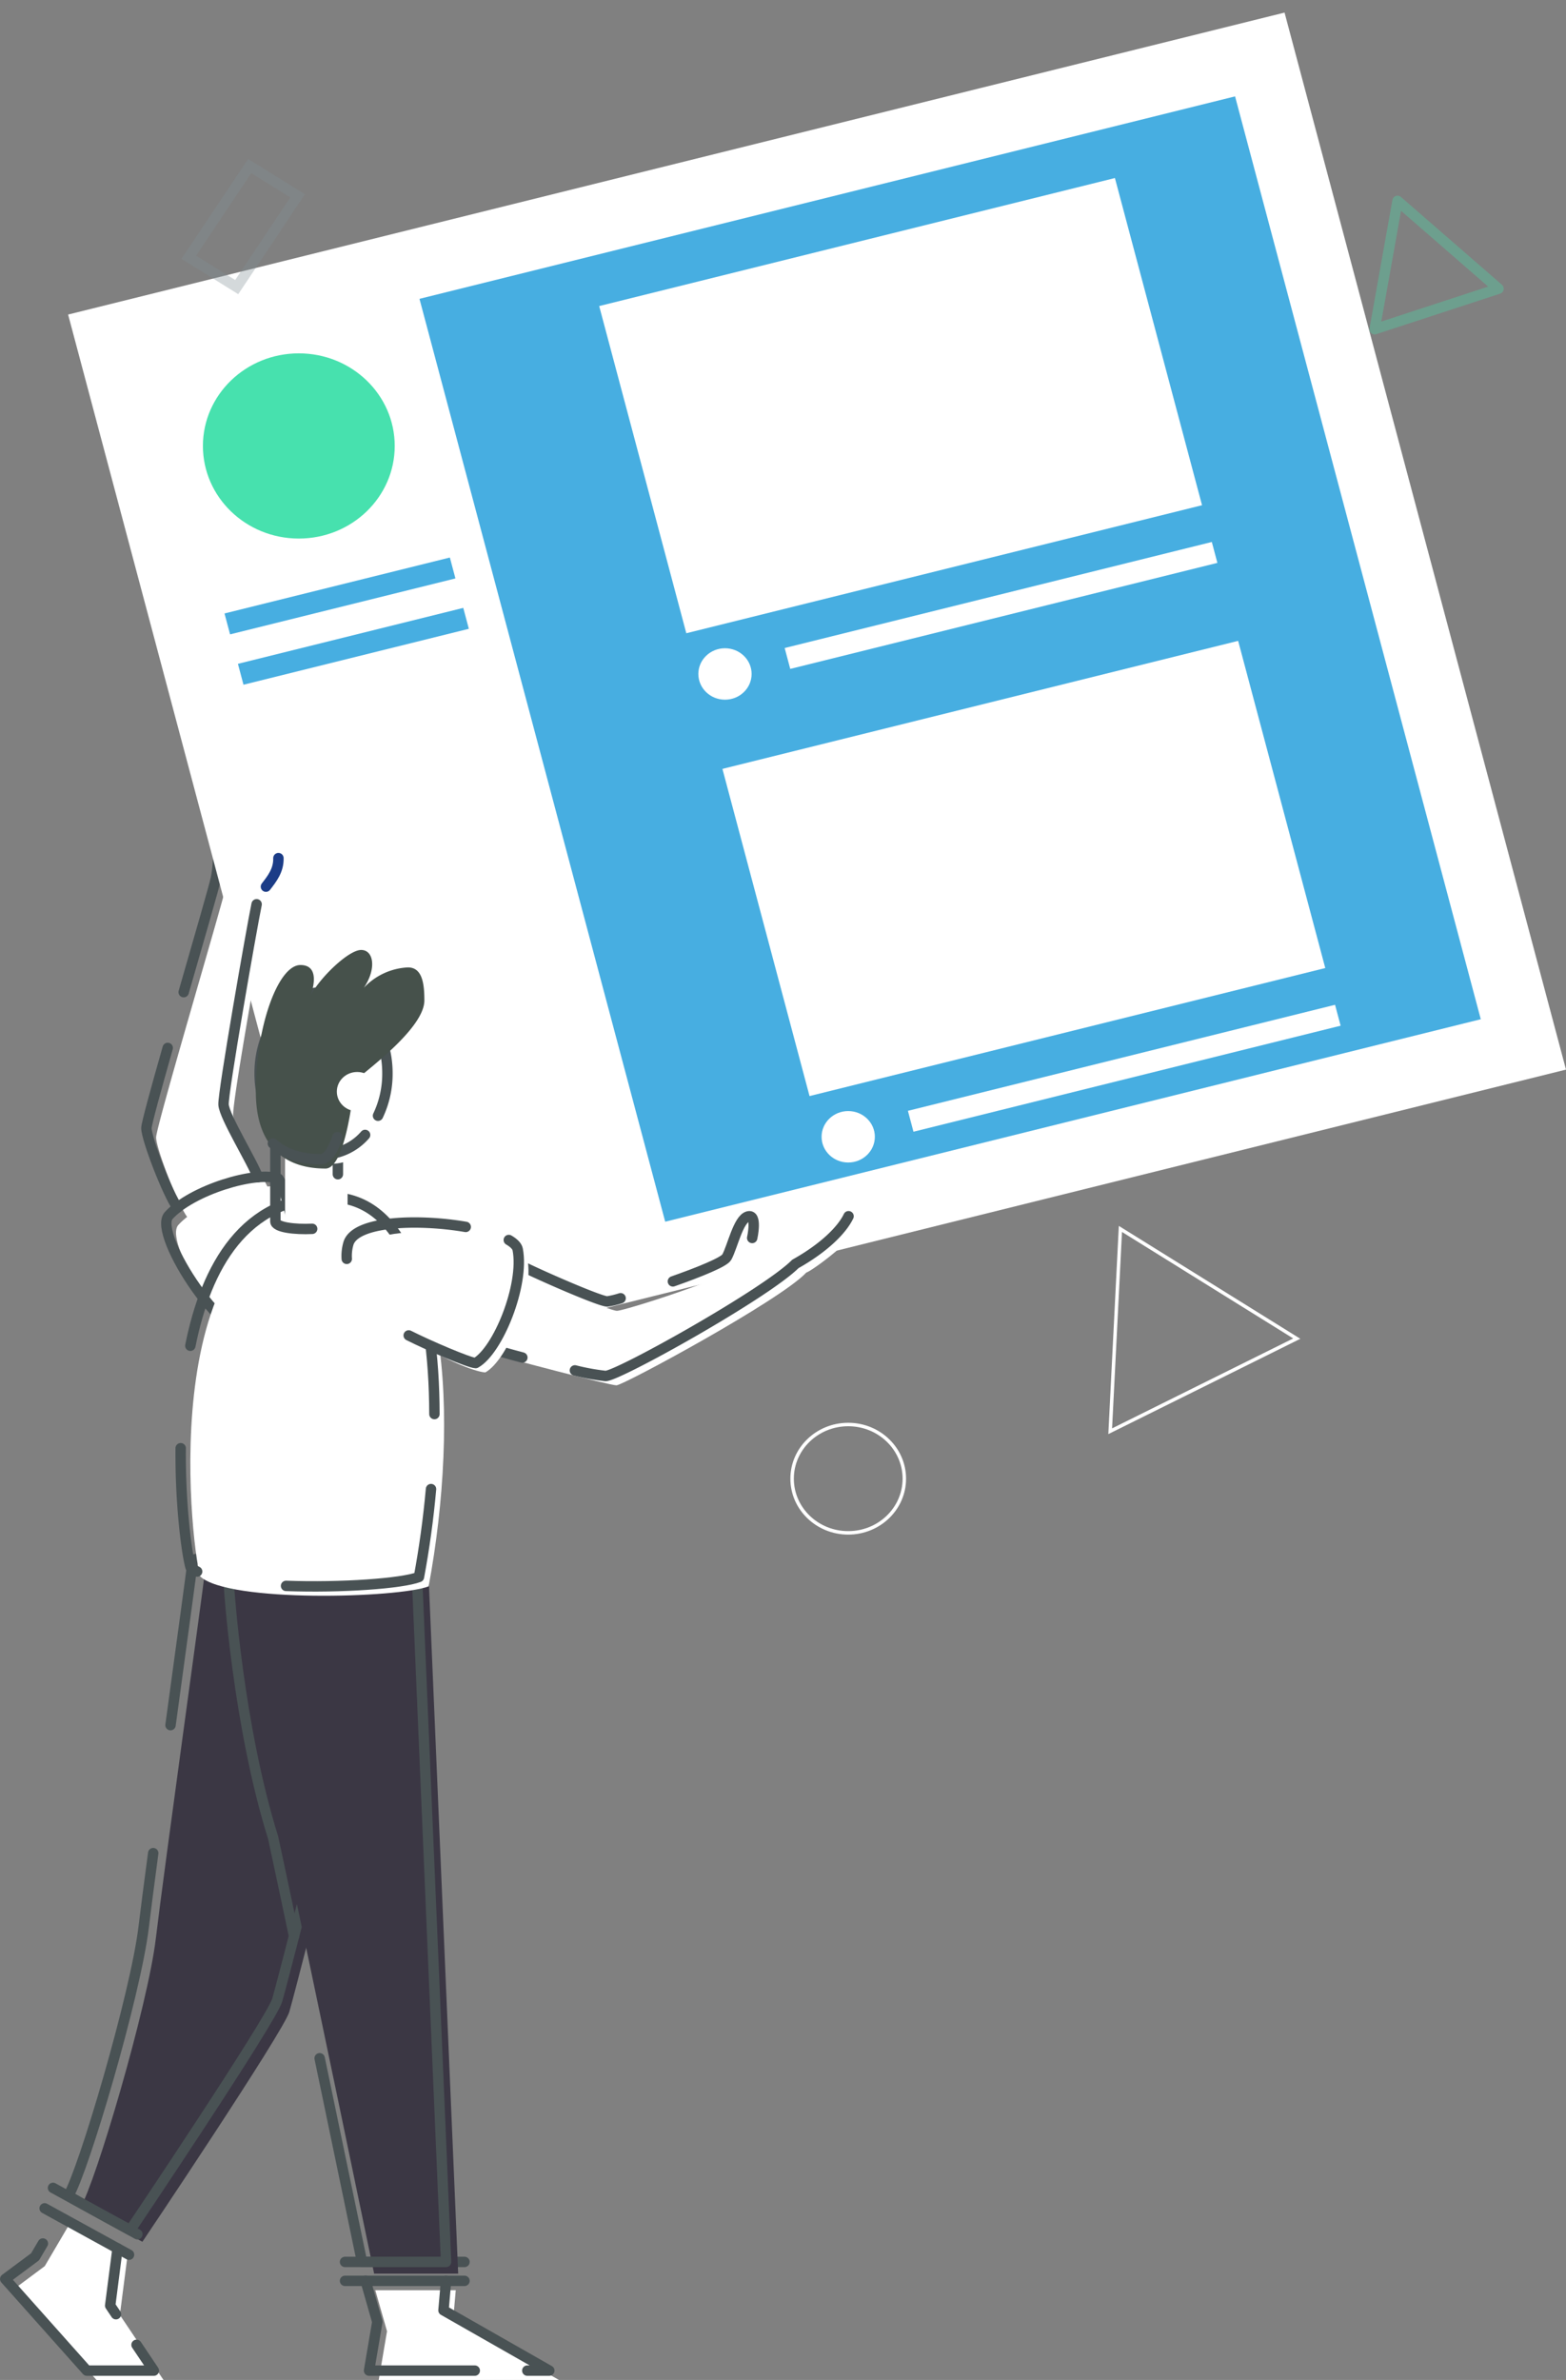 <svg xmlns="http://www.w3.org/2000/svg" width="451.441" height="685.82" viewBox="0 0 451.441 685.82">
  <rect x="0" y="0" width="451.441" height="685.82" fill="#808080" stroke="none"/>
  <g id="Group_525" data-name="Group 525" transform="translate(2153.692 -266.969)">
    <path id="Path_718" data-name="Path 718" d="M358.589,790.072c-.594,5.589-11.832,86.189-14.155,105.722s-17.418,70.484-21.73,77.529c4.5,2.721,17.859,9.893,17.859,9.893s40.7-60.523,42.358-66.287,8.737-33.623,8.737-33.623l-9.732-98.629Z" transform="translate(-2453.202 -70.249)" fill="#3b3744"/>
    <path id="Path_720" data-name="Path 720" d="M362.884,581.84c-2.738-3.721-8.949-19.743-8.949-22.9s18.886-66.592,20.043-71.986,1.156-20.647,0-25.669c.506-1.87,1.837-2.478,2.187-1.329.914.714,6.114,3.723,6.114,3.723s12.17,16.189,9.453,19.831a59.109,59.109,0,0,0-5.821,9.22c-.654,4.08-10.254,56.644-9.751,60.012s10.153,20.366,10.4,21.58C384.452,575.336,364.11,583.1,362.884,581.84Z" transform="translate(-2462.624 35.8)" fill="#fff"/>
    <path id="Path_721" data-name="Path 721" d="M365.317,515.77c4.476-15.545,8.769-30.337,9.3-32.821,1.156-5.394,1.156-20.647,0-25.669.506-1.87,1.837-2.478,2.187-1.329" transform="translate(-2466.058 37.104)" fill="none" stroke="#495254" stroke-linecap="round" stroke-linejoin="round" stroke-width="3"/>
    <path id="Path_722" data-name="Path 722" d="M358.884,614.822c-2.738-3.721-8.949-19.743-8.949-22.9,0-1.2,2.709-11.043,6.139-23.1" transform="translate(-2461.417 0.122)" fill="none" stroke="#495254" stroke-linecap="round" stroke-linejoin="round" stroke-width="3"/>
    <path id="Path_1487" data-name="Path 1487" d="M0,0,341.291,2.872l2.563,295.2L2.563,295.2Z" transform="translate(-2121.777 364.867) rotate(-14.418)" fill="#47aee1" stroke="#fff" stroke-width="20"/>
    <path id="Path_1488" data-name="Path 1488" d="M0,0,89.054.75l2.563,295.2L2.563,295.2Z" transform="translate(-2121.777 364.867) rotate(-14.418)" fill="#fff"/>
    <ellipse id="Ellipse_22" data-name="Ellipse 22" cx="27.646" cy="26.684" rx="27.646" ry="26.684" transform="translate(-2095.195 368.793)" fill="#47e1ae"/>
    <path id="Path_1489" data-name="Path 1489" d="M0,0,66.931.563,66.985,6.8.054,6.233Z" transform="translate(-2088.971 443.747) rotate(-14.418)" fill="#47aee1"/>
    <path id="Path_1490" data-name="Path 1490" d="M0,0,66.931.563,66.985,6.8.054,6.233Z" transform="translate(-2085.105 458.259) rotate(-14.418)" fill="#47aee1"/>
    <ellipse id="Ellipse_23" data-name="Ellipse 23" cx="7.678" cy="7.411" rx="7.678" ry="7.411" transform="translate(-1952.375 453.771)" fill="#fff"/>
    <path id="Path_1491" data-name="Path 1491" d="M0,0,126.865,1.068l.054,6.233L.054,6.233Z" transform="translate(-1927.488 453.701) rotate(-14.418)" fill="#fff"/>
    <path id="Path_1492" data-name="Path 1492" d="M0,0,153.175,1.289l.847,97.567L.847,97.567Z" transform="translate(-1980.96 355.164) rotate(-14.418)" fill="#fff"/>
    <ellipse id="Ellipse_24" data-name="Ellipse 24" cx="7.678" cy="7.411" rx="7.678" ry="7.411" transform="translate(-1916.849 587.139)" fill="#fff"/>
    <path id="Path_1493" data-name="Path 1493" d="M0,0,126.865,1.068l.054,6.233L.054,6.233Z" transform="translate(-1891.963 587.069) rotate(-14.418)" fill="#fff"/>
    <path id="Path_1494" data-name="Path 1494" d="M0,0,153.175,1.289l.847,97.567L.847,97.567Z" transform="translate(-1945.435 488.532) rotate(-14.418)" fill="#fff"/>
    <path id="Path_723" data-name="Path 723" d="M311.124,1072.306,304.247,1084l-8.608,6.406,23.53,26.4h19.312L325.9,1098.071l2.122-16.485" transform="translate(-2445.038 -164.014)" fill="#fff"/>
    <path id="Path_724" data-name="Path 724" d="M444.414,1099.947l3.382,11.823-2.384,14.044h51.956l-30.5-17.377.743-8.49" transform="translate(-2489.92 -173.025)" fill="#fff"/>
    <path id="Path_725" data-name="Path 725" d="M342.171,869.595c-1.22,9.158-2.21,16.758-2.738,21.2-2.323,19.534-17.418,70.484-21.73,77.529,4.5,2.722,17.859,9.893,17.859,9.893s40.7-60.523,42.358-66.287,8.737-33.623,8.737-33.623l-9.733-98.63-23.336,5.4c-.3,2.795-3.256,24.342-6.429,47.632" transform="translate(-2451.694 -68.618)" fill="none" stroke="#495254" stroke-linecap="round" stroke-linejoin="round" stroke-width="3"/>
    <line id="Line_15" data-name="Line 15" x2="34.436" transform="translate(-2054.228 918.773)" fill="none" stroke="#495254" stroke-linecap="round" stroke-linejoin="round" stroke-width="3"/>
    <line id="Line_16" data-name="Line 16" x2="34.436" transform="translate(-2054.228 924.226)" fill="none" stroke="#495254" stroke-linecap="round" stroke-linejoin="round" stroke-width="3"/>
    <path id="Path_726" data-name="Path 726" d="M496.732,1121.814h6.337l-30.5-17.377.742-8.49" transform="translate(-2498.413 -171.721)" fill="none" stroke="#495254" stroke-linecap="round" stroke-linejoin="round" stroke-width="3"/>
    <path id="Path_727" data-name="Path 727" d="M440.414,1095.947l3.382,11.823-2.384,14.044h30.473" transform="translate(-2488.713 -171.721)" fill="none" stroke="#495254" stroke-linecap="round" stroke-linejoin="round" stroke-width="3"/>
    <line id="Line_17" data-name="Line 17" x2="24.327" y2="13.357" transform="translate(-2138.412 897.439)" fill="none" stroke="#495254" stroke-linecap="round" stroke-linejoin="round" stroke-width="3"/>
    <line id="Line_18" data-name="Line 18" x2="24.327" y2="13.357" transform="translate(-2140.825 903.334)" fill="none" stroke="#495254" stroke-linecap="round" stroke-linejoin="round" stroke-width="3"/>
    <path id="Path_728" data-name="Path 728" d="M336.642,1101.038l-1.665-2.479,2.122-16.485" transform="translate(-2456.906 -167.199)" fill="none" stroke="#495254" stroke-linecap="round" stroke-linejoin="round" stroke-width="3"/>
    <path id="Path_729" data-name="Path 729" d="M302.5,1079.984l-2.248,3.823-8.608,6.405,23.53,26.4h19.312l-4.987-7.426" transform="translate(-2443.832 -166.517)" fill="none" stroke="#495254" stroke-linecap="round" stroke-linejoin="round" stroke-width="3"/>
    <path id="Path_730" data-name="Path 730" d="M388.833,796.03c0,3.4,2.9,43.432,12.846,75.145,6.568,30.294,25.631,122.287,25.631,122.287h24.232l-8.723-205.5Z" transform="translate(-2473.153 -71.318)" fill="#3b3744"/>
    <path id="Path_731" data-name="Path 731" d="M410.1,929.772c6.345,30.381,12.211,58.689,12.211,58.689h24.232l-8.723-205.5-53.985,8.072c0,3.4,2.9,43.432,12.846,75.145,1.492,6.882,3.629,16.949,6.041,28.4" transform="translate(-2471.644 -69.688)" fill="none" stroke="#495254" stroke-linecap="round" stroke-linejoin="round" stroke-width="3"/>
    <path id="Path_732" data-name="Path 732" d="M503.666,658.372c5.6,2.863,23.364,10.62,25.506,10.62s32.8-9.774,34.445-12.761,3.3-10.941,6.1-11.736,1.226,6.2,1.226,6.2c1.659-.526,27.9-7.124,27.78-6.992.677,3.628-13.5,13.907-14.982,14.273-7.3,7.9-52.738,32.476-54.716,32.486s-32.672-8.07-34.607-8.776C494.8,678.953,501.007,660.322,503.666,658.372Z" transform="translate(-2505.004 -24.293)" fill="#fff"/>
    <path id="Path_733" data-name="Path 733" d="M399.272,495.9c1.749-2.264,3.694-4.707,3.6-8.218" transform="translate(-2476.302 26.569)" fill="none" stroke="#1b3c87" stroke-linecap="round" stroke-linejoin="round" stroke-width="3"/>
    <path id="Path_734" data-name="Path 734" d="M391.668,586.046c-1.415-4.1-9.686-17.418-9.9-20.908-.207-3.35,8.042-50.468,9.538-57.732" transform="translate(-2471.02 20.14)" fill="none" stroke="#495254" stroke-linecap="round" stroke-linejoin="round" stroke-width="3"/>
    <path id="Path_735" data-name="Path 735" d="M389.508,673.91c-9.654,4.02-31.43-29.464-26.69-34.8,6.621-7.344,25.265-13,31.657-10.622C397.7,632.745,405.937,667.071,389.508,673.91Z" transform="translate(-2465.103 -19.153)" fill="#fff"/>
    <path id="Path_736" data-name="Path 736" d="M385.508,669.91c-9.654,4.02-31.43-29.464-26.69-34.8,6.621-7.345,25.265-13,31.657-10.622C393.7,628.745,401.937,663.071,385.508,669.91Z" transform="translate(-2463.897 -17.849)" fill="none" stroke="#495254" stroke-linecap="round" stroke-linejoin="round" stroke-width="3"/>
    <path id="Path_737" data-name="Path 737" d="M526.817,685.21a64.906,64.906,0,0,0,8.842,1.609c3.626,0,46.146-23.7,54.717-32.292,8.24-4.613,13.43-9.772,15.327-13.742" transform="translate(-2514.779 -23.341)" fill="none" stroke="#495254" stroke-linecap="round" stroke-linejoin="round" stroke-width="3"/>
    <path id="Path_738" data-name="Path 738" d="M491.933,697.248c1.509.553,5.011,1.551,9.213,2.658" transform="translate(-2504.255 -41.747)" fill="none" stroke="#495254" stroke-linecap="round" stroke-linejoin="round" stroke-width="3"/>
    <path id="Path_739" data-name="Path 739" d="M567.27,659.559c7.6-2.679,14.759-5.574,15.532-6.975,1.648-2.987,3.3-10.94,6.1-11.736s1.226,6.2,1.226,6.2" transform="translate(-2526.982 -23.341)" fill="none" stroke="#495254" stroke-linecap="round" stroke-linejoin="round" stroke-width="3"/>
    <path id="Path_740" data-name="Path 740" d="M503.662,661.466c5.6,2.863,23.364,10.62,25.506,10.62a25.52,25.52,0,0,0,3.838-.923" transform="translate(-2507.793 -30.083)" fill="none" stroke="#495254" stroke-linecap="round" stroke-linejoin="round" stroke-width="3"/>
    <path id="Path_741" data-name="Path 741" d="M411.015,636.66c32.184,0,34.659,61.648,25.747,109.436-8.665,3.346-57.683,4.779-65.853-2.867C367.938,732.716,357.376,636.664,411.015,636.66Z" transform="translate(-2466.888 -21.996)" fill="#fff"/>
    <path id="Path_742" data-name="Path 742" d="M368.066,675.457c4.555-22.766,15.662-42.8,40.155-42.8,22.041,0,30.149,28.913,30.207,62.488" transform="translate(-2466.887 -20.692)" fill="none" stroke="#495254" stroke-linecap="round" stroke-linejoin="round" stroke-width="3"/>
    <path id="Path_743" data-name="Path 743" d="M368.818,775.5a8.419,8.419,0,0,1-1.909-1.287c-1.03-3.647-2.975-17.589-2.835-34.244" transform="translate(-2465.68 -55.673)" fill="none" stroke="#495254" stroke-linecap="round" stroke-linejoin="round" stroke-width="3"/>
    <path id="Path_744" data-name="Path 744" d="M449.368,757.441c-.767,8.6-1.957,17.168-3.48,25.333-4.858,1.876-22.4,3.15-38.309,2.561" transform="translate(-2478.808 -61.37)" fill="none" stroke="#495254" stroke-linecap="round" stroke-linejoin="round" stroke-width="3"/>
    <path id="Path_745" data-name="Path 745" d="M437.093,653.556c3.012-10.5,47.326-5.726,48.811,1.682,1.98,10.275-5.694,29.151-12.131,32.735C467.832,687.734,431.968,671.433,437.093,653.556Z" transform="translate(-2487.56 -25.52)" fill="#fff"/>
    <path id="Path_746" data-name="Path 746" d="M487.061,650.944c1.459.847,2.377,1.767,2.571,2.73,1.98,10.275-5.694,29.151-12.131,32.735-1.9-.076-13.608-5.091-19.293-7.968" transform="translate(-2494.081 -26.652)" fill="none" stroke="#495254" stroke-linecap="round" stroke-linejoin="round" stroke-width="3"/>
    <path id="Path_747" data-name="Path 747" d="M432.622,653.94a12.766,12.766,0,0,1,.471-4.384c1.9-6.617,20.179-7.169,33.825-4.822" transform="translate(-2486.354 -24.216)" fill="none" stroke="#495254" stroke-linecap="round" stroke-linejoin="round" stroke-width="3"/>
    <path id="Path_748" data-name="Path 748" d="M425.187,635.06c0,2.74-18.019,3.091-18.019,0V610.391h18.019Z" transform="translate(-2478.683 -13.432)" fill="#fff"/>
    <path id="Path_749" data-name="Path 749" d="M428.971,631.218v7.936" transform="translate(-2485.261 -20.222)" fill="none"/>
    <path id="Path_750" data-name="Path 750" d="M413.776,633.2c-4.969.241-10.608-.411-10.608-2.14V606.391h18.019v11.076" transform="translate(-2477.477 -12.128)" fill="none" stroke="#495254" stroke-linecap="round" stroke-linejoin="round" stroke-width="3"/>
    <ellipse id="Ellipse_25" data-name="Ellipse 25" cx="18.424" cy="23.384" rx="18.424" ry="23.384" transform="translate(-2076.757 555.57)" fill="#fff"/>
    <path id="Path_751" data-name="Path 751" d="M427.072,586.127a16.283,16.283,0,0,1-11.986,5.625c-10.175,0-18.424-10.47-18.424-23.385s8.249-23.384,18.424-23.384,18.423,10.469,18.423,23.384a28.108,28.108,0,0,1-2.714,12.224" transform="translate(-2475.514 7.89)" fill="none" stroke="#495254" stroke-linecap="round" stroke-linejoin="round" stroke-width="3"/>
    <path id="Path_752" data-name="Path 752" d="M395.1,567.732c0-18.625,6.407-36.449,12.856-36.449s2.9,8.836,2.9,8.836c2.683-5.179,10.969-13.177,14.6-13.177s4.5,5.408.789,10.892a18.649,18.649,0,0,1,12.705-5.865c4.183,0,4.735,4.8,4.735,9.521,0,8.354-18.151,21.175-20.2,23.383-.158,2.743-2.526,25.06-8.286,25.06S395.1,588.567,395.1,567.732Z" transform="translate(-2475.042 13.772)" fill="#46514b"/>
    <path id="Path_753" data-name="Path 753" d="M420.749,606.987c-1.233,3.641-2.827,6.344-4.832,6.344-3.241,0-9.193-.432-13.782-4.519" transform="translate(-2477.165 -12.323)" fill="none" stroke="#495254" stroke-linecap="round" stroke-linejoin="round" stroke-width="3"/>
    <ellipse id="Ellipse_26" data-name="Ellipse 26" cx="5.86" cy="5.656" rx="5.86" ry="5.656" transform="translate(-2056.589 575.877)" fill="#fff"/>
    <path id="Path_759" data-name="Path 759" d="M38.572,0H0L19.286,32.241Z" transform="translate(-1750.816 324.854) rotate(41)" fill="none" stroke="rgba(71,225,174,0.32)" stroke-linecap="round" stroke-linejoin="round" stroke-width="3"/>
    <path id="Path_1495" data-name="Path 1495" d="M.513.26,16.77,0l-.513,31.59L0,31.851Z" transform="matrix(0.841, 0.542, -0.542, 0.841, -2082.003, 314.318)" fill="none" stroke="rgba(131,144,151,0.34)" stroke-linecap="round" stroke-width="3"/>
    <ellipse id="Ellipse_27" data-name="Ellipse 27" cx="16.175" cy="15.611" rx="16.175" ry="15.611" transform="translate(-1925.346 677.461)" fill="none" stroke="#fff" stroke-linecap="round" stroke-linejoin="round" stroke-width="1"/>
    <path id="Path_760" data-name="Path 760" d="M951.129,635.145l-2.941,58.3,53.783-26.692Z" transform="translate(-2781.835 -14.045)" fill="none" stroke="#fff" stroke-width="1"/>
  </g>
</svg>
